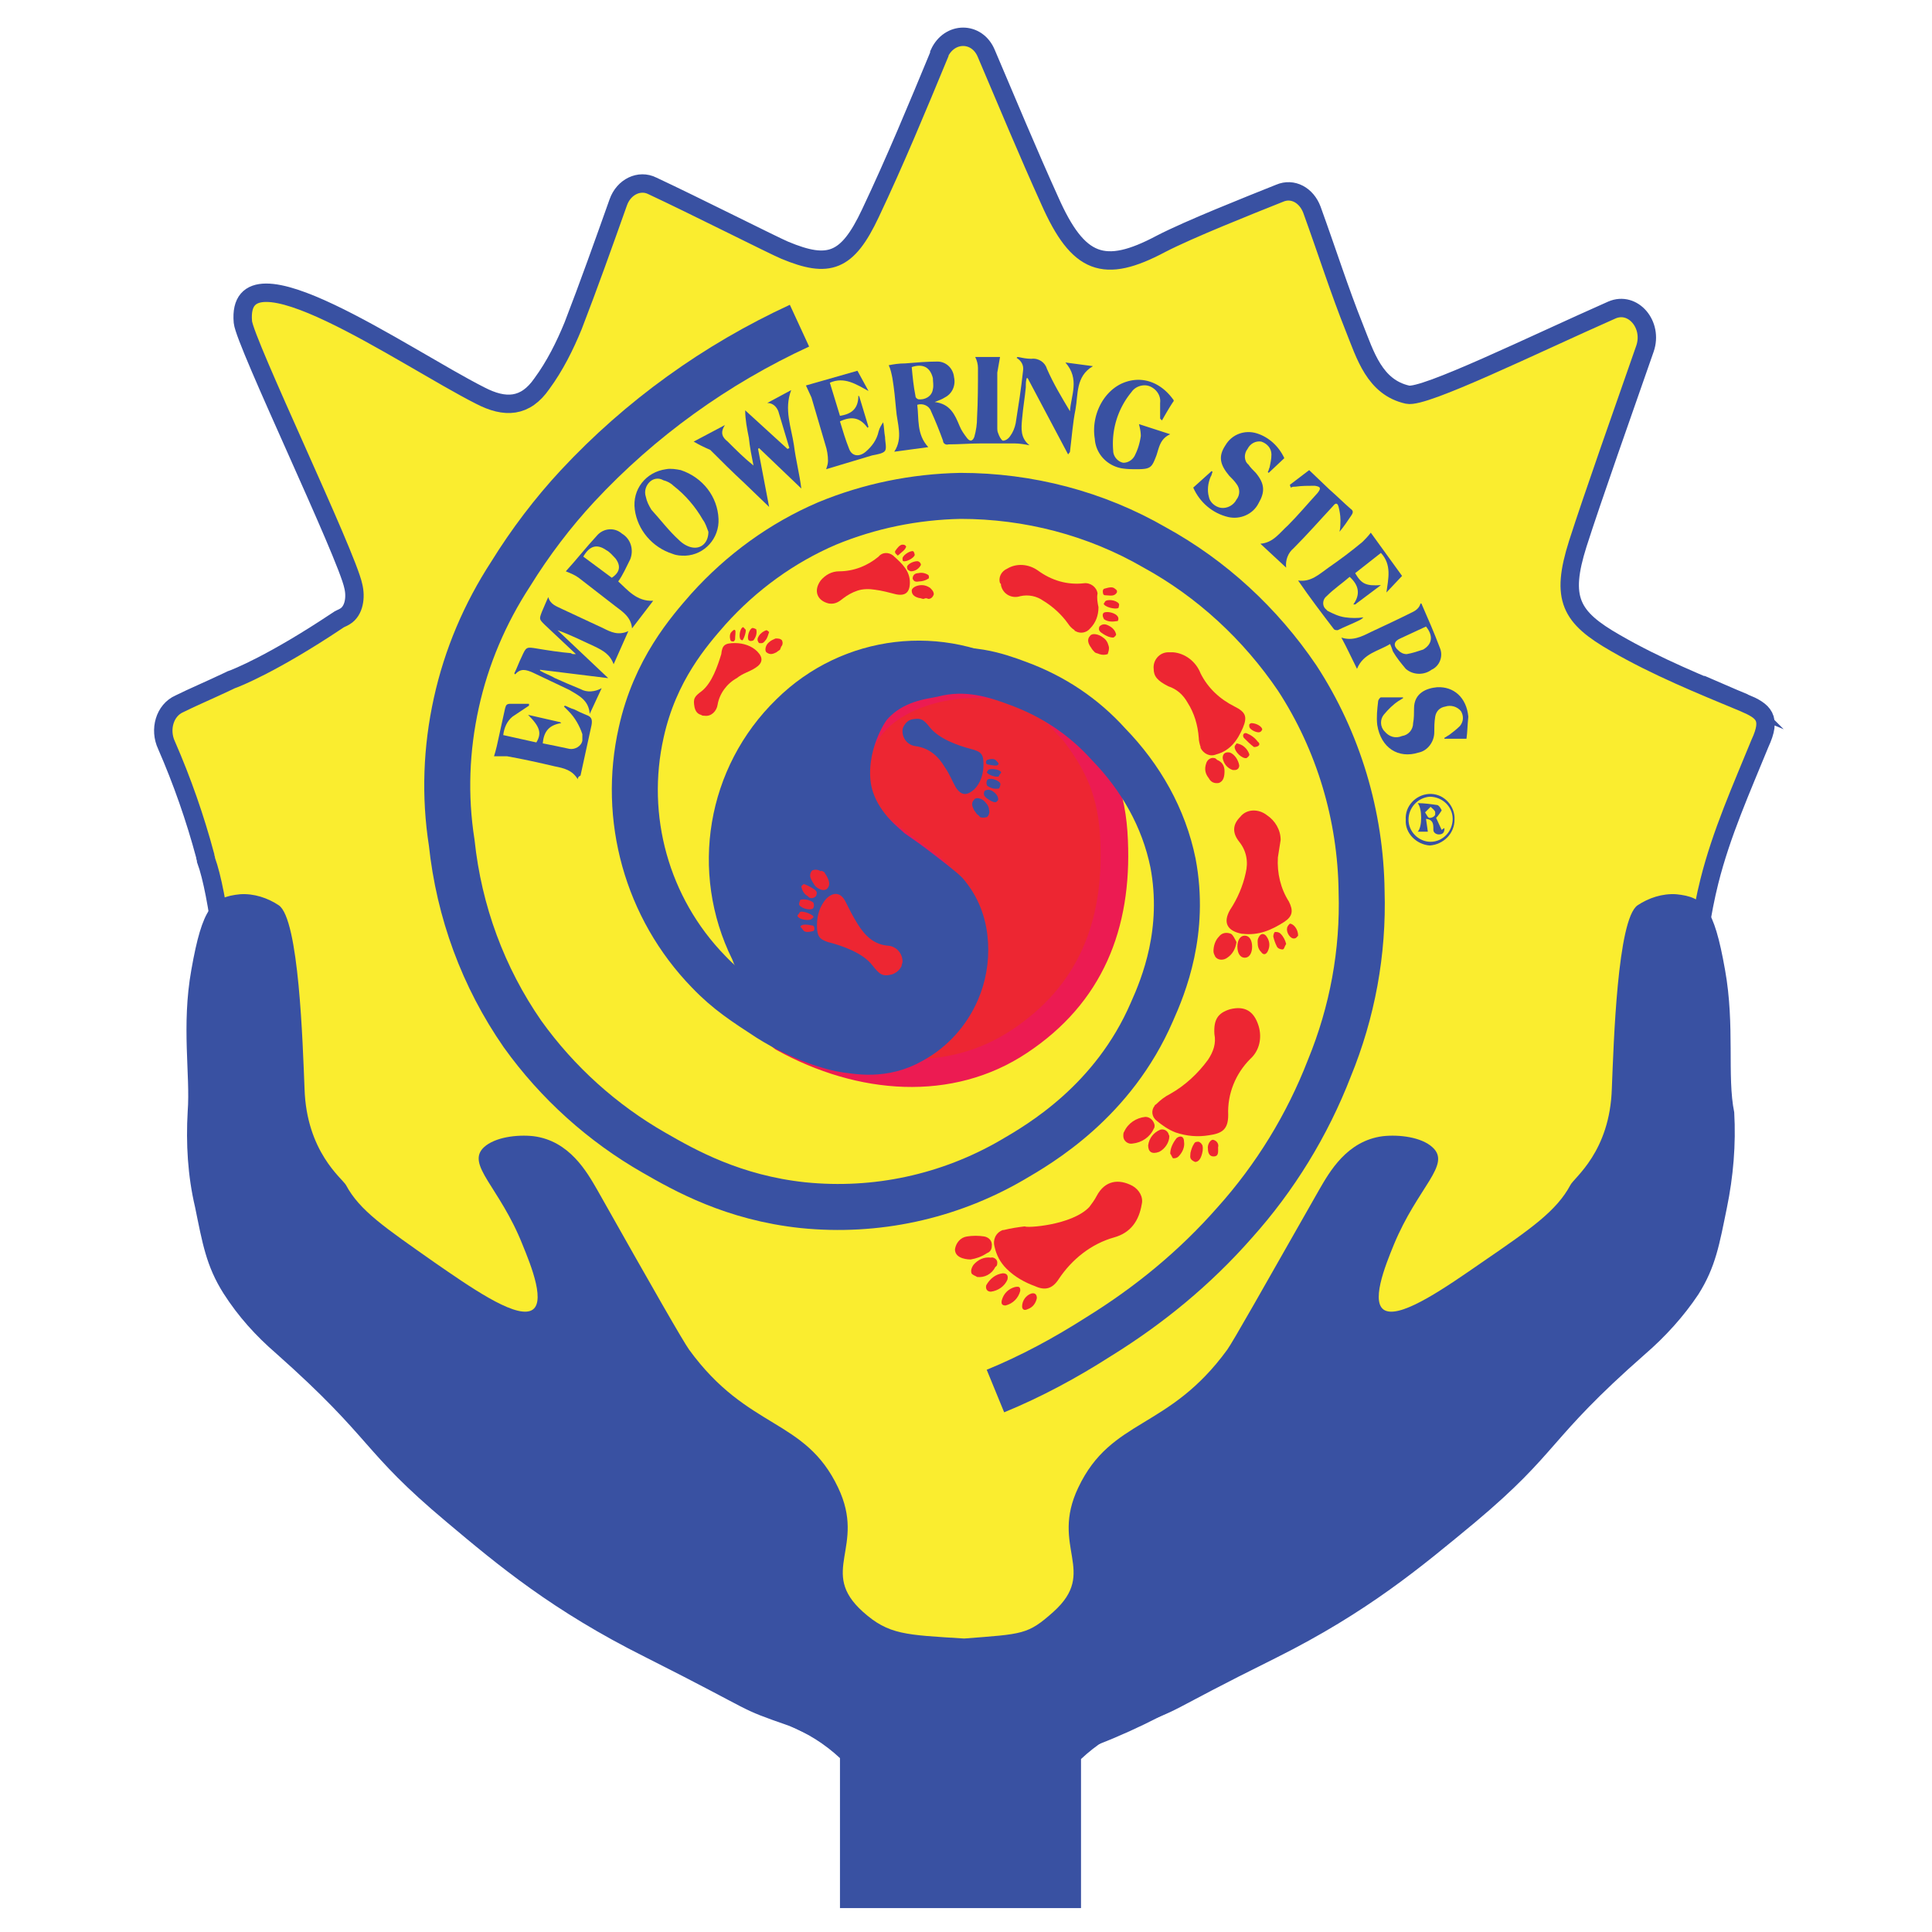 <?xml version="1.0" encoding="UTF-8"?>
<svg data-bbox="-13.6 4 229.1 203.4" viewBox="0 0 210 210" xmlns="http://www.w3.org/2000/svg" data-type="ugc">
    <g>
        <path d="M189.6 76.4c-4.8-2-9.5-3.9-14-6.5-4.9-2.8-6-4.8-4.1-10.8 1.6-5 5-14.6 7.3-21.2.9-2.6-1.3-5.2-3.6-4.2-8.6 3.8-20.4 9.6-22.2 9.2-3.6-.8-4.6-4.3-5.8-7.3-1.6-4-2.9-8.1-4.6-12.8-.6-1.6-2.1-2.4-3.5-1.8-3.5 1.4-9.8 3.9-12.9 5.5-6.2 3.3-9 2.3-12.1-4.7-2.4-5.3-4.6-10.6-6.9-16-1-2.4-4-2.4-5.1 0v.1c-2.4 5.8-4.8 11.6-7.5 17.3-2.5 5.3-4.5 6-9.3 4-1.2-.5-9.9-4.9-14.4-7-1.4-.7-3.1.1-3.7 1.8-1.6 4.5-3.2 9-4.9 13.4-.9 2.2-2 4.4-3.4 6.3-1.8 2.6-4 2.7-6.7 1.3-8.3-4.2-26.6-17.1-25.8-8 .2 2.2 11.3 25.3 12 28.7.3 1.2.1 2.7-.9 3.3-.3.2-.5.2-.9.5-6.9 4.6-10.9 6.2-11.5 6.4l-.2.1c-2.1 1-4 1.8-5.4 2.5-1.6.7-2.2 2.8-1.4 4.5q2.55 5.85 4.2 12c0 .2.1.3.1.5 2.7 7.4 4 36.6 4 36.6s44.9 61.6 78.2 61.6c32.9 0 78.2-56.5 78.2-56.5s-.3-26.3 3-39.4c1.3-5.2 3.5-10.1 5.5-15 1.3-2.8.4-3.5-1.7-4.4z" fill="#faed2f" stroke="#3951a2" stroke-width="2" stroke-miterlimit="10"/>
        <path d="M187.5 105.4c-1.2-6.8-2.3-7.9-5.3-8.2-1.5-.1-3 .4-4.2 1.2-2.2 1.5-2.6 15-2.8 19.9-.2 6.9-4.1 9.7-4.5 10.5-1.5 2.8-4.2 4.7-9.6 8.4-3.9 2.7-8.5 5.9-10.4 5.3s-.1-5 .8-7.2c2.6-6.3 6.3-8.7 4.2-10.6-1.2-1.1-3.6-1.4-5.4-1.2-3.9.5-5.8 3.9-6.9 5.8-6.2 10.9-9.3 16.4-10 17.4-6.4 8.8-12.6 7.4-16.2 15-3.1 6.5 2.2 9.1-2.7 13.5-2.8 2.5-3.3 2.4-9.7 2.9-6.4-.4-8.2-.4-11-2.9-4.9-4.4.4-7-2.7-13.5-3.6-7.6-9.8-6.2-16.2-15-.7-1-3.8-6.4-10-17.4-1.1-1.9-3-5.3-6.9-5.8-1.8-.2-4.2.1-5.4 1.2-2 1.9 1.7 4.3 4.2 10.6.9 2.2 2.7 6.6.8 7.2s-6.5-2.6-10.4-5.3c-5.4-3.8-8.1-5.6-9.6-8.4-.4-.7-4.3-3.6-4.5-10.5-.2-4.9-.6-18.4-2.8-19.9-1.2-.8-2.7-1.3-4.2-1.2-3 .3-4.1 1.4-5.3 8.2-1.1 6.1-.1 11.5-.4 15.4-.2 3.5 0 7 .8 10.4.8 3.9 1.2 6.4 3.1 9.4 1.6 2.5 3.5 4.6 5.7 6.5 10.7 9.5 9.2 10.5 18.5 18.3 5.7 4.8 11.6 9.7 21.6 14.7 12.7 6.4 9.7 5.4 15.7 7.5 2 .8 3.9 2 5.5 3.5v16.3h26.2v-16.2c1.6-1.5 3.4-2.7 5.5-3.5 6-2.1 3-1.2 15.7-7.5 10-5 15.8-9.9 21.6-14.7 9.3-7.8 7.8-8.9 18.5-18.3 2.2-1.9 4.2-4.1 5.8-6.5 1.9-3 2.3-5.5 3.1-9.4.7-3.4 1-6.9.8-10.4-.8-3.9.1-9.4-1-15.5" fill="#3951a2"/>
        <path d="M111.5 73.1c-1.4-.3-2.8-.7-4.3-.8-7.5-.8-13.1 4.1-13.9 10.7-.6 3.5.9 7 3.7 9.2l3.6 2.7c1.5 1.1 3.1 2.2 4 3.9 1.1 2.2 1.4 4.8.7 7.2-1.1 4.8-5.3 7.7-10.2 7.5-4.5 0-7.7-1.8-10.9-4.3-1.3-1-2.5-2.2-3.7-3.4q-.6-.6-.9-1.5c-4.7-9.5-2.8-20.9 4.8-28.3 7.2-7.1 18.2-8.4 26.8-3.2z" fill="#3951a2"/>
        <path d="M83.9 111.3c1.4.5 2.7 1.1 4 1.5 2.8 1 5.8 1 8.6.2 4.3-1.4 6.7-4.4 7.5-8.8.3-1.5.3-2.9.2-4.4-.3-3.2-2.2-5.5-4.6-7.3-1.5-1.1-3.1-2.2-4.5-3.4-2.5-2-3.2-4.7-2.7-7.8 1-5.7 5.6-9.3 11.4-8.9 3.8.2 7.1 1.8 10.2 3.8l.3.3c3.2 3.9 5 8.7 5.3 13.7.4 9.2-3 16.6-10.7 21.8-7.4 5-17.2 4.9-24.5-.3z" fill="#4a5ca8"/>
        <path d="M84.6 112.4c1.4.5 2.7 1.1 4 1.5 2.8.9 6.2 1.2 9.1.3 4.3-1.4 6.2-4.6 7-8.9.3-1.5.3-2.9.2-4.4-.3-3.2-2.2-5.5-4.6-7.3-1.5-1.1-3.1-2.2-4.5-3.4-2.5-2-3.2-4.7-2.7-7.8 1-5.7 8-8.3 13.8-8 2.8 0 7.1 2.2 8.1 3.3 2.2 2.4 1.2 1.2 1.3 1.3 3.2 4 4.6 7.3 4.8 12.4.4 9.2-2.6 16.7-10.3 21.8-7.5 5-17.2 4.3-25.7-.4z" fill="#ed2632" stroke="#ec1b52" stroke-width="3" stroke-miterlimit="10"/>
        <path d="m100.9 48.6-3.7.5c1-1.5.3-3.1.2-4.6-.1-1.1-.2-2.2-.4-3.4-.1-.5-.2-1-.4-1.4.5-.1 1.1-.2 1.8-.2 1.2-.1 2.4-.2 3.5-.2.9 0 1.7.7 1.8 1.7.2.9-.2 1.8-1 2.2-.3.2-.6.3-1.1.5 1.7.2 2.2 1.4 2.7 2.6.2.5.5.9.8 1.3s.6.4.8-.1q.3-1.05.3-2.1c.1-1.8.1-3.6.1-5.4q0-.6-.3-1.2h2.7c-.1.6-.2 1.1-.3 1.7v5.9c0 .3 0 .5.1.7.1.3.3.7.5.8.3 0 .6-.2.8-.5.3-.4.5-.9.6-1.4.3-1.9.6-3.8.8-5.7.1-.6-.2-1.1-.7-1.4l.1-.1c.5.1 1 .2 1.5.2.8-.1 1.5.4 1.7 1.1.7 1.6 1.6 3.1 2.5 4.6.1-1.7 1.1-3.5-.5-5.3l3 .4c-1.9 1.1-1.6 3.1-1.9 4.7-.3 1.5-.4 3-.6 4.6 0 .1-.1.1-.2.3l-4.4-8.3h-.1c-.1.3-.1.6-.1 1-.1 1.1-.3 2.2-.4 3.4-.1 1.1-.2 2.1.8 2.9-.5-.1-1.1-.2-1.6-.2h-3.7c-1.2 0-2.3.1-3.5.1-.3.1-.6-.1-.6-.4-.4-1.1-.8-2.1-1.3-3.2-.2-.6-.9-.9-1.5-.7.2 1.5-.1 3.2 1.2 4.6m-1.8-8.7c.1 1.1.2 2.1.4 3.1 0 .2.1.3.3.4.7.1 1.5-.3 1.6-1.1.1-.4 0-.8 0-1.2-.3-1.2-1.1-1.6-2.3-1.2" fill="#3951a2"/>
        <path d="M139.2 91.3c-.1.6-.2 1.3-.3 1.9-.1 1.7.3 3.4 1.2 4.8.5 1 .4 1.6-.5 2.2-1.4.9-2.8 1.5-4.5 1.3h-.1c-1.6-.3-2.1-1.2-1.3-2.6.8-1.2 1.4-2.6 1.7-4 .3-1.2.1-2.4-.7-3.4s-.7-1.9.1-2.7c.7-.9 2-.9 2.9-.2.9.6 1.5 1.6 1.5 2.7" fill="#ed2632"/>
        <path d="m62.6 71.1-3.4-3.2c-.6-.6-.6-.6-.3-1.4.1-.2.2-.5.3-.7s.2-.5.4-.9c.2.8.9 1 1.5 1.3l4.5 2.1c.8.4 1.6.8 2.7.3l-1.6 3.6c-.4-1.1-1.2-1.5-2-1.9-1.3-.6-2.7-1.3-4.1-1.8l5.5 5.2H66l-7.3-.9v.1c.5.3 1.1.5 1.6.8.9.4 1.8.8 2.8 1.2.7.4 1.6.3 2.3-.1l-1.3 2.8c-.1-1.5-1.2-2-2.2-2.6-1.3-.6-2.7-1.3-4-1.9-.7-.3-1.3-.5-1.9.2l-.1-.1c.3-.6.5-1.2.8-1.8.5-1.1.5-1.1 1.7-.9s2.5.4 3.7.5c0 .1.2.1.5.1" fill="#3951a2"/>
        <path d="M125.4 72.7c-.1-.9.6-1.8 1.6-1.8h.5c1.3.1 2.5 1 3 2.3.8 1.6 2.1 2.8 3.7 3.6 1.2.6 1.4 1.1.9 2.3-.6 1.4-1.4 2.5-2.9 2.9-.7.3-1.4-.1-1.7-.7v-.1c-.1-.3-.2-.7-.2-1-.1-1.4-.5-2.7-1.2-3.8q-.75-1.35-2.1-1.8c-1.2-.6-1.6-1.1-1.6-1.9" fill="#ed2632"/>
        <path d="m75.4 48 3.4-1.8c-.6.9-.2 1.4.3 1.8.9.9 1.8 1.8 2.8 2.6-.2-1-.4-2-.5-3-.2-1-.4-2-.4-3l4.6 4.2.2-.1c-.4-1.3-.8-2.7-1.2-4-.2-.5-.6-.9-1.2-.9l2.6-1.4c-.8 2.1 0 4 .3 6 .2 1.6.6 3.1.8 4.7l-4.6-4.4-.1.1 1.2 6.3-2.7-2.6c-1.3-1.2-2.5-2.4-3.7-3.6q-1.05-.45-1.8-.9" fill="#3951a2"/>
        <path d="M78.1 56.4c.1 2.1-1.5 3.9-3.6 4-.5 0-.9 0-1.4-.2-2.2-.7-3.8-2.6-4.1-4.8s1.2-4.1 3.4-4.4c.5-.1 1.1 0 1.6.1 2.4.8 4 2.9 4.1 5.3M77 57.8c-.2-.5-.3-.9-.6-1.3-.8-1.4-1.9-2.7-3.2-3.7-.3-.3-.7-.5-1.1-.6-.5-.3-1.1-.2-1.5.2s-.6 1-.4 1.6c.1.5.3.9.6 1.4 1 1.1 1.9 2.3 3 3.3.4.4.9.7 1.4.8 1 .2 1.8-.5 1.8-1.7" fill="#3951a2"/>
        <path d="M119.4 66c0 .9-.3 1.7-.9 2.3-.4.5-1.1.6-1.6.3-.1 0-.1-.1-.1-.1-.3-.2-.5-.4-.7-.7-.7-1-1.7-1.9-2.7-2.5-.7-.5-1.6-.7-2.5-.5-.9.3-1.9-.2-2.1-1.2 0-.1 0-.2-.1-.2-.2-.6.1-1.3.8-1.6 1-.6 2.3-.5 3.3.2 1.5 1.1 3.2 1.6 5 1.4.7-.1 1.4.4 1.5 1.1-.1.5 0 1 .1 1.5" fill="#ed2632"/>
        <path d="M126.1 45.5v-1.7c.1-.8-.4-1.5-1.1-1.8s-1.6 0-2 .6a8.8 8.8 0 0 0-2 6.4c0 .6.5 1.2 1.1 1.3.6 0 1.1-.4 1.3-.9.3-.6.5-1.3.6-2 0-.5-.1-.9-.2-1.3l3.4 1.1c-1.1.5-1.2 1.4-1.5 2.3-.5 1.3-.6 1.5-2.1 1.5-.6 0-1.1 0-1.7-.1-1.6-.3-2.8-1.6-2.9-3.2-.4-2.4.8-5 2.9-6 2.2-1 4.3-.1 5.6 1.7q.15.15 0 .3c-.4.6-.8 1.3-1.2 2z" fill="#3951a2"/>
        <path d="m71 65.3-2.3 3c-.1-1.2-1-1.8-1.8-2.4-1.3-1-2.7-2.1-4-3.1-.4-.3-.9-.5-1.4-.7 1.1-1.2 2.2-2.6 3.4-3.9.7-.8 1.9-.9 2.7-.2 1 .6 1.3 1.8.9 2.8-.4.8-.8 1.7-1.3 2.4 1 .9 2 2.2 3.8 2.1m-4.5-2.5c.9-.6 1-1.3.4-2.1-.3-.3-.6-.7-1-.9-1-.7-1.8-.5-2.5.7z" fill="#3951a2"/>
        <path d="M151.1 70c-1.3.8-2.9 1-3.6 2.7-.6-1.2-1.1-2.3-1.7-3.4 1.2.4 2.2-.1 3.2-.6 1.5-.7 3-1.4 4.6-2.2.4-.2.7-.5.8-.9h.1c.7 1.6 1.4 3.2 2 4.8.4.9 0 2-.9 2.4-.8.6-2 .6-2.8-.1-.5-.6-1-1.2-1.4-1.9-.1-.3-.2-.6-.3-.8m3.9-1.9-2.8 1.3c-.7.3-.8.8-.2 1.3.2.2.5.4.9.4.6-.1 1.2-.3 1.8-.5 1-.6 1.1-1.5.3-2.5" fill="#3951a2"/>
        <path d="M159.4 80.3H157v-.1c.2-.1.3-.2.5-.3.4-.3.8-.6 1.2-1 .4-.5.4-1.1.1-1.6-.4-.5-1.1-.7-1.7-.5-.6.1-1 .5-1.1 1.1s-.1 1.2-.1 1.7c0 1-.7 2-1.7 2.2-2.2.7-4.1-.5-4.5-3-.1-.9 0-1.7.1-2.6 0-.1.2-.4.3-.4h2.4v.1c-.2.1-.3.2-.5.3-.6.4-1.1.9-1.6 1.5-.4.5-.4 1.3.1 1.8.5.6 1.2.8 1.9.5.7-.1 1.2-.7 1.2-1.4.1-.5.1-1.1.1-1.6 0-1.7 1.4-2.2 2.5-2.3 1.8-.1 3.2 1.1 3.4 3.2-.1 1-.1 1.7-.2 2.4" fill="#3951a2"/>
        <path d="M147.3 62.3c.7 1.2 1.2 1.4 2.8 1.3l-2.8 2.1h-.2c.8-1.1.6-2.1-.4-3-.8.7-1.7 1.3-2.5 2.1-.4.3-.5.9-.2 1.3l.3.3c.6.3 1.2.6 1.9.7s1.4.1 2 0c-.1.1-.2.2-.4.3-.8.4-1.6.7-2.4 1.1-.1 0-.3 0-.4-.1-1.3-1.7-2.6-3.4-3.9-5.3 1.4.2 2.3-.7 3.3-1.4 1.3-.9 2.5-1.8 3.7-2.8.3-.3.6-.6.9-1l3.4 4.7-1.7 1.8c.2-1.5.6-3-.6-4.3z" fill="#3951a2"/>
        <path d="m129.7 53 2-1.8.1.1c-.1.2-.1.4-.2.5-.3.7-.4 1.5-.2 2.2.1.6.7 1.1 1.3 1.2.7.1 1.4-.3 1.7-.9.4-.5.4-1.2 0-1.7-.2-.3-.5-.6-.8-.9-1-1.2-1.2-2.1-.4-3.3.7-1.2 2.1-1.7 3.4-1.3s2.4 1.4 3 2.7l-1.7 1.6-.1-.1c.1-.1.1-.3.2-.5.1-.5.2-.9.2-1.4 0-.7-.5-1.2-1.1-1.4-.6-.1-1.2.2-1.5.8-.4.5-.4 1.3.1 1.7.2.3.5.6.8.9 1 1.2 1 2.1.3 3.3-.6 1.2-2 1.8-3.3 1.5-1.7-.4-3.1-1.6-3.8-3.2" fill="#3951a2"/>
        <path d="m93.4 43.1 1 3.3-.1.1c-.8-1.1-1.7-1.3-3-.7.3 1 .6 2 1 3 .3.8 1.1.9 1.8.3s1.2-1.3 1.4-2.2c.1-.4.3-.7.5-1 .1.5.1 1.1.2 1.6 0 .5.2 1.2 0 1.5s-.9.4-1.4.5l-5 1.5c.1-.3.2-.6.2-.9q0-.9-.3-1.8l-1.5-5.1c-.2-.4-.4-.9-.6-1.3l5.6-1.6 1.2 2.2c-1.3-.7-2.6-1.6-4.2-.9l1.1 3.6c1.3-.2 2-.8 2-2.2z" fill="#3951a2"/>
        <path d="M62.8 84.7c-.6-1-1.5-1.2-2.5-1.4-1.7-.4-3.5-.8-5.2-1.1h-1.4c.1-.3.2-.7.3-1.1.3-1.4.6-2.7.9-4.1.1-.4.2-.5.6-.5h2v.2l-1.8 1.2c-.6.5-.9 1.2-1 2l3.6.8c.6-1 .4-1.7-.9-3l3.5.8.1.1c-1.3.2-1.9.9-2 2.2 1 .2 2 .4 2.9.6.6.1 1.3-.3 1.4-.9v-.7c-.3-.9-.8-1.8-1.5-2.5l-.5-.5.1-.1c.3.1.6.3 1 .4.4.2.8.4 1.3.6.6.2.7.5.6 1.1-.4 1.8-.8 3.7-1.2 5.5-.2.1-.3.2-.3.4" fill="#3951a2"/>
        <path d="M98.9 63.3c0 1.1-.5 1.5-1.5 1.3-.8-.2-1.5-.4-2.3-.5-.6-.1-1.3-.1-1.9.1s-1.1.5-1.5.8c-.5.4-.9.7-1.6.6-1.3-.3-1.7-1.4-.9-2.5.5-.6 1.2-1 2-1 1.6 0 3.1-.6 4.3-1.6.4-.5 1.1-.5 1.6-.1l.1.1c.9.8 1.7 1.6 1.7 2.8" fill="#ed2632"/>
        <path d="m140.2 52.7 2.1-1.6 2.2 2.1c.8.7 1.5 1.4 2.3 2.1.3.2.3.4.1.7-.4.6-.8 1.2-1.3 1.8.1-.4.1-.9.1-1.3 0-.5-.1-1-.2-1.4s-.3-.5-.6-.1c-1.4 1.5-2.8 3.1-4.3 4.6-.6.5-.9 1.3-.8 2.1l-2.8-2.6c1.4-.1 2.1-1.2 3-2 1.1-1.1 2.1-2.3 3.2-3.5.4-.5.4-.7-.3-.8-.7 0-1.4 0-2.1.1-.2 0-.3 0-.5.1z" fill="#3951a2"/>
        <path d="M79.9 69.9c.9 0 1.8.3 2.4.9.7.7.6 1.3-.2 1.8-.6.4-1.4.6-2 1.1-1.1.6-1.9 1.7-2.1 2.9-.1.7-.7 1.3-1.4 1.2-.1 0-.3 0-.4-.1-.4-.1-.6-.4-.7-.8-.2-1 0-1.2.8-1.8 1.1-.9 1.7-2.7 2.1-4 .1-1 .4-1.2 1.5-1.2" fill="#ed2632"/>
        <path d="M152.8 89.1c-.1-1.5 1.1-2.7 2.5-2.8 1.5-.1 2.7 1.1 2.8 2.5v.3c0 1.5-1.2 2.7-2.7 2.8-1.4-.1-2.7-1.3-2.6-2.8q-.15 0 0 0m.3 0c0 1.3 1.1 2.4 2.4 2.4s2.4-1.1 2.4-2.5c0-1.3-1.1-2.4-2.5-2.4-1.3.1-2.3 1.2-2.3 2.5" fill="#3951a2"/>
        <path d="M134.4 102.4c-.1.7-.4 1.3-1 1.7-.4.3-1 .3-1.3-.1-.1-.2-.2-.4-.2-.6 0-.6.2-1.2.6-1.6.3-.4.8-.5 1.3-.3.2.1.4.5.6.9" fill="#ed2632"/>
        <path d="M133.1 83.8c0 .6-.1 1.1-.6 1.3-.5.1-.9-.1-1.1-.5-.4-.5-.5-1-.3-1.6.1-.4.5-.7.9-.6.1 0 .2.1.3.2.5.2.8.6.8 1.2" fill="#ed2632"/>
        <path d="M136.1 102.9c0 .7-.3 1.2-.8 1.2s-.8-.5-.8-1.2.3-1.2.8-1.2.8.5.8 1.2" fill="#ed2632"/>
        <path d="M134.7 83.2c0 .3-.2.5-.5.5h-.2c-.6-.2-1-.7-1.1-1.3 0-.5.3-.7.8-.6.5.2.9.8 1 1.4" fill="#ed2632"/>
        <path d="M136.7 102.4c0-.2 0-.3.1-.5.2-.4.5-.5.8-.2.4.5.5 1.1.2 1.7-.2.4-.5.4-.7.1-.3-.3-.4-.6-.4-1.1" fill="#ed2632"/>
        <path d="M139.8 102.6c-.2.3-.2.6-.4.6s-.5-.1-.6-.3c-.2-.4-.3-.7-.4-1.1 0-.2.1-.5.2-.5.2 0 .4 0 .6.2.3.3.5.7.6 1.1" fill="#ed2632"/>
        <path d="M118.4 131.2c.3-.4.6-.8.8-1.2.9-1.7 2.4-1.9 3.9-1.1.7.4 1.2 1.2 1 2-.3 1.8-1.2 3.1-3 3.6-2.5.7-4.6 2.4-6 4.5-.7 1.1-1.5 1.3-2.6.8-1.1-.4-2.2-1-3.1-1.9-.7-.7-1.1-1.5-1.3-2.4-.2-.7.1-1.5.9-1.8h.1c.8-.2 1.5-.3 2.3-.4.1.2 5.1-.1 7-2.1" fill="#ed2632"/>
        <path d="M132 112.4c-.1-1.6.4-2.3 1.7-2.7 1.6-.4 2.6.2 3.1 1.8.4 1.3.1 2.7-.9 3.6-1.6 1.6-2.5 3.8-2.4 6.1 0 1.6-.7 2-2.1 2.2q-1.8.3-3.6-.3c-.8-.3-1.5-.8-2.1-1.3-.5-.4-.6-1.1-.2-1.6 0-.1.1-.1.2-.2.4-.4.9-.8 1.5-1.1 1.6-.9 3-2.2 4.1-3.7.6-.9.9-1.8.7-2.8" fill="#ed2632"/>
        <path d="M103.8 135.8c.1-.7.6-1.3 1.3-1.4.6-.1 1.3-.1 1.9 0 .5.1.9.5.8 1.1 0 .3-.2.6-.5.7-.6.4-1.2.6-1.8.7-.1 0-1.7 0-1.7-1.1" fill="#ed2632"/>
        <path d="M123.1 124.3c-.5.1-1-.3-1-.8 0-.2 0-.4.1-.5.4-.9 1.3-1.5 2.3-1.6.5 0 .9.4 1 .9 0 .1 0 .3-.1.4-.4.9-1.3 1.5-2.3 1.6" fill="#ed2632"/>
        <path d="M106.2 138.8c-.1-.1-.5-.2-.6-.4-.1-.3 0-.6.2-.9.5-.6 1.2-.9 1.9-.8.3-.1.7.2.7.5 0 .2 0 .4-.2.5-.4.8-1.2 1.2-2 1.1" fill="#ed2632"/>
        <path d="M124.8 124.5c.1-.8.6-1.4 1.3-1.7.3-.1.7 0 .9.4 0 .1.1.2.1.3 0 .7-.5 1.4-1.1 1.7-.8.3-1.2 0-1.2-.7" fill="#ed2632"/>
        <path d="M107.7 140.4c-.4 0-.6-.3-.5-.7.4-.7 1-1.2 1.8-1.3.5 0 .6.3.5.7-.3.7-1 1.2-1.8 1.3" fill="#ed2632"/>
        <path d="M110.9 140.3c-.2.8-.8 1.4-1.6 1.6-.4 0-.5-.2-.4-.6.2-.7.7-1.2 1.4-1.4.5-.1.6 0 .6.4" fill="#ed2632"/>
        <path d="M127.2 125.4c0-.6.3-1.2.7-1.7.4-.3.8-.2.8.4.1.6-.2 1.2-.6 1.6-.2.2-.4.2-.6.2-.1-.1-.2-.4-.3-.5" fill="#ed2632"/>
        <path d="M129.4 125.3c.1-.4.2-.7.4-1 .1-.2.3-.2.5-.2.2.1.3.2.4.4.1.4 0 .8-.1 1.1s-.3.7-.7.7c-.7-.3-.5-.6-.5-1" fill="#ed2632"/>
        <path d="M111.1 142c0-.6.4-1.2 1-1.4.4-.1.6.1.6.5-.1.5-.4 1-1 1.2-.4.2-.6 0-.6-.3" fill="#ed2632"/>
        <path d="M132.4 124.7c0 .5.1 1-.5 1-.5 0-.6-.5-.6-.8-.1-.5.3-1.1.6-1 .4.1.6.5.5.8" fill="#ed2632"/>
        <path d="M134.4 80.8c.7.1 1.2.6 1.4 1.2 0 .2-.2.3-.3.4-.5.1-1.3-.7-1.3-1.2 0-.2.2-.3.2-.4" fill="#ed2632"/>
        <path d="M136.3 81.2c-.4-.3-.7-.6-1.1-1-.2-.3 0-.6.3-.5q.75.3 1.2.9c.4.3.1.6-.4.6" fill="#ed2632"/>
        <path d="M141.1 101.7c-.1.1-.2.3-.4.3-.4.1-.9-.6-.8-1.1 0-.2.2-.4.3-.5.4 0 .9.6.9 1.3" fill="#ed2632"/>
        <path d="M136 78.6c.6 0 1.2.4 1.2.7-.1.2-.2.3-.4.3-.4 0-1.1-.4-1-.7-.1-.2.2-.3.2-.3" fill="#ed2632"/>
        <path d="M100.4 65.1c-.2 0-.3-.1-.5-.1-.4-.1-.8-.3-.8-.8 0-.3.5-.6 1.1-.6q.45 0 .9.3c.2.2.4.4.4.7-.1.3-.3.5-.6.5-.2-.1-.3-.1-.5 0" fill="#ed2632"/>
        <path d="M99.9 63.2c-.5.1-.6-.1-.7-.3 0-.5.4-.6.6-.6.4-.1.8 0 1.1.2.1.1.1.4 0 .4-.3.2-.7.3-1 .3" fill="#ed2632"/>
        <path d="M99 62.1c-.3-.1-.4-.2-.4-.4-.1-.3.6-.7 1.1-.7.2 0 .4.2.4.4-.2.4-.6.7-1.1.7" fill="#ed2632"/>
        <path d="M98.2 61c-.1 0-.1-.2-.1-.3 0-.3.7-.8 1.1-.8.1 0 .2.2.2.3.2.3-.8.9-1.2.8" fill="#ed2632"/>
        <path d="M97.7 60.3c-.1.1-.2.1-.2 0-.3-.2-.2-.4-.2-.4.2-.3.5-.7.8-.7s.3.1.4.2c-.1.4-.5.6-.8.9" fill="#ed2632"/>
        <path d="m155 89 .2 1.4h-1.1c.5-.5.5-2.5 0-3.1.7 0 1.4.1 2.1.2.2 0 .5.5.5.6-.2.3-.4.6-.6.8l.6 1.3.3-.2v.1q0 .6-.6.6c-.3 0-.6-.2-.6-.5v-.1c0-.5 0-1-.8-1.1m-.1-.7c.2.3.3.6.5.6.3 0 .6-.2.6-.4v-.2c0-.2-.3-.4-.5-.6z" fill="#3951a2"/>
        <path d="M86.9 35.4c-9.1 4.2-17.3 10.1-24.1 17.4-2.7 2.9-5.2 6.2-7.3 9.6-2.8 4.3-4.8 9-5.9 14s-1.3 10.1-.5 15.2c.8 7.5 3.4 14.6 7.7 20.8 3.8 5.3 8.7 9.7 14.3 12.9 3.3 1.9 8.6 4.9 16.2 5.7 7.9.8 15.8-.9 22.7-4.9 3.1-1.8 11-6.4 15.2-16.1 1.3-2.9 3.7-8.8 2.3-16.2-1-4.9-3.5-9.3-7-12.9-2.7-3-6-5.2-9.8-6.6-2.4-.9-5.6-2-9.4-1-.9.2-4.3.5-6.7 3.2-.6.6-3.1 4.6-2.4 9.1.6 3.6 3.4 5.9 4.2 6.6.6.6.9.6 3.5 2.6s2.9 2.3 3.1 2.6c1.2 1.5 1.8 3.3 1.9 5.2.1 1.7-.2 3.5-.9 5.1-1 2.3-2.7 4.2-4.9 5.4-3.1 1.8-6.1 1.1-7.1 1-1.5-.2-4.9-1.2-8.4-3.4-2.6-1.7-4.5-2.9-6.6-5.1-6.7-6.9-9.4-16.7-7.3-26 1.5-6.8 5.2-11 7.3-13.4 3.6-4 8-7.2 12.9-9.3 4.6-1.9 9.5-2.9 14.5-3 7.4 0 14.7 1.9 21.1 5.6 6.2 3.4 11.5 8.3 15.5 14.2 4.5 6.9 6.9 15 7 23.2.2 6.6-1 13.1-3.5 19.2-2.4 6.2-5.9 11.9-10.3 16.8-4.3 4.9-9.3 9-14.8 12.4-3.6 2.3-7.3 4.3-11.2 5.9" fill="none" stroke="#3951a2" stroke-width="5" stroke-miterlimit="10"/>
        <path d="M84.8 70.6c-.1.1-.3.2-.4.3-.4.2-.7.3-1.1 0-.2-.2-.1-.8.3-1.1.2-.2.5-.3.7-.4.3 0 .5 0 .7.2.1.2.1.5-.1.7 0 .1-.1.2-.1.3" fill="#ed2632"/>
        <path d="M83.2 69.6c-.3.4-.4.3-.7.3-.3-.4-.1-.6 0-.8.2-.3.5-.5.8-.6.1 0 .3.2.3.2-.1.3-.2.7-.4.9" fill="#ed2632"/>
        <path d="M81.9 69.6c-.2.1-.4.1-.5 0-.2-.1-.1-1 .3-1.3.1-.1.3 0 .5.1q.15.6-.3 1.2" fill="#ed2632"/>
        <path d="M80.7 69.6c-.1 0-.2-.1-.2-.1-.2-.2-.1-1.1.2-1.3.1-.1.2.1.3.2.2 0-.1 1-.3 1.2" fill="#ed2632"/>
        <path d="M79.9 69.5c0 .1-.1.1-.1.2-.3.1-.4-.1-.4-.1-.1-.3-.1-.7.1-.9s.3-.3.4-.2 0 .6 0 1" fill="#ed2632"/>
        <path d="M119 70.9c-.1-.1-.3-.3-.4-.5-.3-.4-.5-.9-.1-1.3.2-.3.9-.2 1.4.2q.45.3.6.9c.1.3 0 .6-.1.9q-.45.15-.9 0c-.2-.1-.4-.1-.5-.2" fill="#ed2632"/>
        <path d="M119.9 68.9c-.5-.3-.5-.5-.4-.8.4-.4.8-.2 1-.1.4.2.7.5.8.9.1.1-.2.4-.3.4-.4 0-.8-.2-1.1-.4" fill="#ed2632"/>
        <path d="M120 67.3c-.1-.2-.2-.4-.1-.6.1-.3 1.1-.2 1.5.2.2.2.2.4.1.6-.6.1-1.1.1-1.5-.2" fill="#ed2632"/>
        <path d="M120 65.7c-.1-.1.1-.2.1-.3.2-.3 1.2-.2 1.5.2.1.1 0 .3 0 .4 0 .3-1.3.1-1.6-.3" fill="#ed2632"/>
        <path d="M120.1 64.7c-.1 0-.2-.1-.2-.2-.1-.4.1-.5.1-.5.4-.1.9-.3 1.2 0 .3.2.2.3.2.4-.3.5-.8.3-1.3.3" fill="#ed2632"/>
        <path d="M88.8 100.6c0-1.1.3-2.1 1-2.9.8-.8 1.6-.7 2.1.3.4.8.8 1.6 1.3 2.4.8 1.3 1.8 2.3 3.4 2.4.9.1 1.5.9 1.5 1.7 0 .2-.1.3-.1.5-.2.4-.5.7-1 .9-1.1.3-1.4 0-2.2-1-1-1.3-3.2-2.1-4.8-2.5-.9-.3-1.2-.6-1.2-1.8" fill="#ed2632"/>
        <path d="M89.6 94.8c.1.2.2.3.3.5.2.4.4.9 0 1.3-.3.3-.9.1-1.3-.3-.2-.3-.4-.6-.5-.9s0-.6.2-.8c.3-.1.6-.1.9.1.1-.1.2 0 .4.1" fill="#ed2632"/>
        <path d="M88.4 96.6c.5.3.4.5.3.8-.3.3-.7.3-.9 0-.4-.2-.6-.6-.7-1 0-.1.2-.3.3-.3.3.1.7.3 1 .5" fill="#ed2632"/>
        <path d="M88.4 98.1q.15.3 0 .6c-.2.3-1.2.1-1.5-.3-.1-.1 0-.4.1-.6.5-.1 1 0 1.4.3" fill="#ed2632"/>
        <path d="M88.4 99.6c.1.1-.1.2-.2.3-.2.2-1.3.1-1.5-.3-.1-.1.2-.3.2-.4.1-.3 1.3.1 1.5.4" fill="#ed2632"/>
        <path d="M88.3 100.6c.1 0 .2.1.2.2.1.3-.1.4-.1.4-.4.1-.9.2-1.1-.1s-.3-.3-.3-.4c.2-.3.8-.2 1.3-.1" fill="#ed2632"/>
        <path d="M106.9 83.1c0 1-.3 2-1 2.7-.8.7-1.4.7-2-.2-.4-.7-.7-1.5-1.2-2.2-.7-1.2-1.7-2.1-3.2-2.3-.8-.1-1.4-.8-1.4-1.6 0-.2 0-.3.1-.5.2-.4.5-.7.9-.8 1-.2 1.3 0 2 .9 1 1.2 2.9 1.9 4.4 2.3 1.2.3 1.4.6 1.4 1.7" fill="#3951a2"/>
        <path d="M106.2 88.5c-.1-.1-.2-.3-.3-.4-.2-.4-.4-.8 0-1.2.2-.3.9-.1 1.2.3.2.2.4.5.4.8.1.3 0 .6-.2.8-.3.1-.6.1-.8 0 0-.1-.2-.2-.3-.3" fill="#3951a2"/>
        <path d="M107.3 86.8c-.4-.3-.4-.5-.3-.8.2-.2.6-.2.9 0s.6.5.6.9c0 .1-.2.3-.3.3-.3 0-.6-.2-.9-.4" fill="#3951a2"/>
        <path d="M107.3 85.4q-.15-.3 0-.6c.15-.3 1.1-.1 1.4.3.1.1 0 .4-.1.6-.4.1-.9 0-1.3-.3" fill="#3951a2"/>
        <path d="M107.3 84c-.1-.1.1-.2.1-.3.2-.2 1.2-.1 1.4.2.1.1-.2.3-.2.4 0 .3-1.1 0-1.3-.3" fill="#3951a2"/>
        <path d="M107.4 83.1c-.1 0-.2-.1-.2-.1-.1-.3.1-.4.1-.4.3-.1.8-.2 1 .1.2.2.3.3.2.4-.1.2-.6.1-1.1 0" fill="#3951a2"/>
        <path fill="none" d="M-13.6 50.9h229.1"/>
    </g>
</svg>

